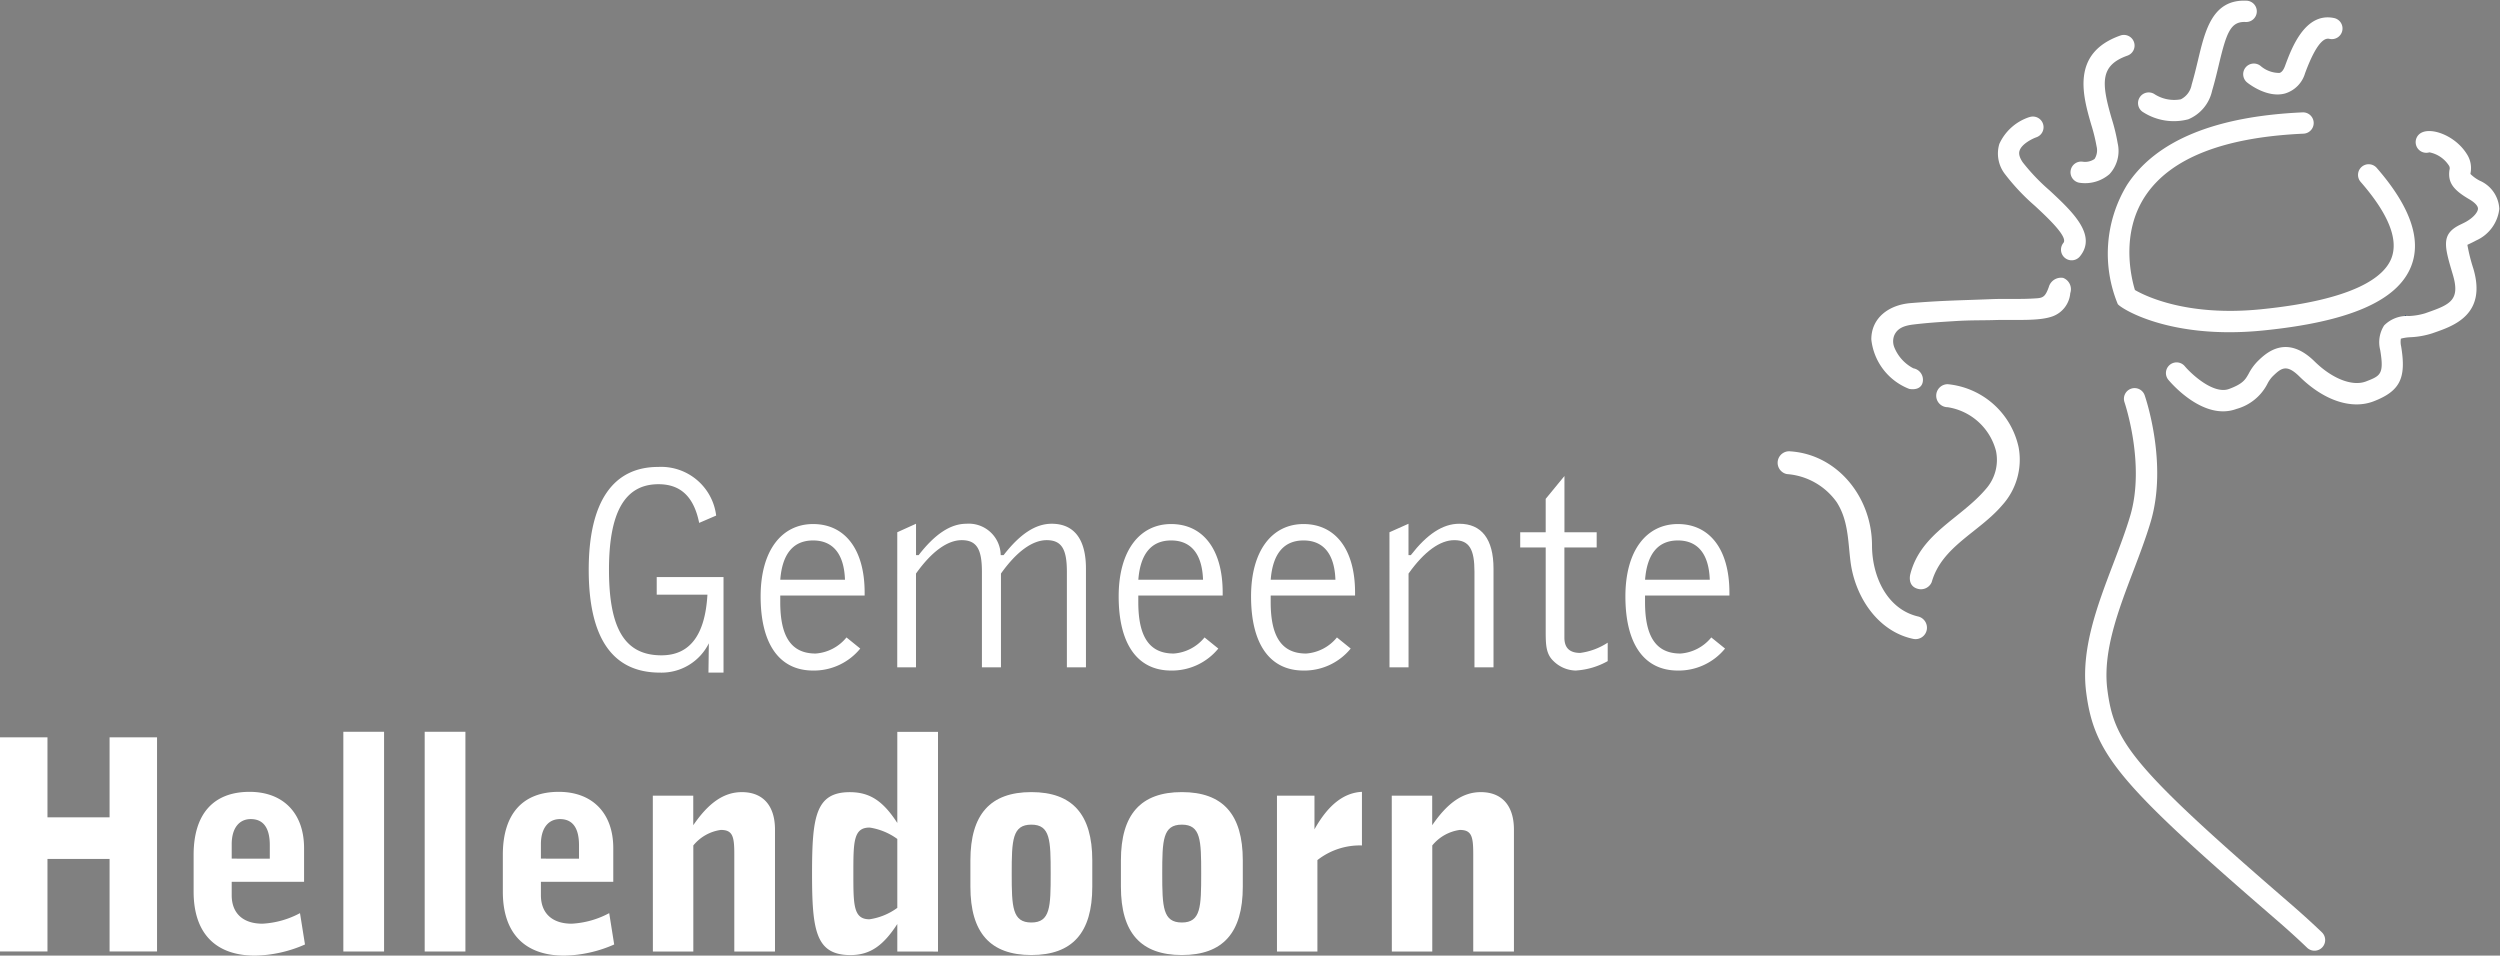 <svg xmlns="http://www.w3.org/2000/svg" width="227.308" height="86.887"><rect width="100%" height="100%" fill="#808080" stroke="none"/><defs><clipPath id="a"><path fill="#fff" d="M0 0h227.308v86.887H0z" data-name="Rectangle 18065"/></clipPath></defs><g fill="#fff" clip-path="url(#a)" data-name="Group 11705"><path d="M64.45 58.491a4.8 4.8 0 0 1-4.449 2.665c-4.289 0-6.473-3.117-6.473-9.351 0-6.18 2.211-9.35 6.314-9.35a5.042 5.042 0 0 1 5.274 4.422l-1.545.666c-.48-2.371-1.679-3.517-3.7-3.517-3.063 0-4.5 2.557-4.5 7.779 0 5.355 1.439 7.779 4.769 7.779 2.584 0 3.969-1.838 4.182-5.514h-4.611v-1.6h6.074v8.685h-1.37Z" data-name="Path 6375"/><path d="M73.927 60.968c-3.037 0-4.768-2.371-4.768-6.74 0-4.209 1.945-6.58 4.768-6.58 2.85 0 4.689 2.238 4.689 6.234v.266h-7.673v.612c0 3.144 1.012 4.662 3.222 4.662a3.977 3.977 0 0 0 2.8-1.465l1.252 1.012a5.443 5.443 0 0 1-4.289 2m2.9-8.259c-.08-2.344-1.092-3.57-2.9-3.57-1.785 0-2.8 1.2-2.983 3.57Z" data-name="Path 6376"/><path d="m81.583 48.394 1.705-.773v2.851h.24c1.465-1.891 2.877-2.851 4.342-2.851a2.9 2.9 0 0 1 3.116 2.851h.267c1.465-1.891 2.877-2.851 4.369-2.851 2.025 0 3.116 1.386 3.116 4.076v8.978h-1.734V51.99c0-2.025-.453-2.877-1.838-2.877-1.279 0-2.718 1.012-4.156 3.037v8.525h-1.731V51.99c0-2.025-.453-2.877-1.839-2.877-1.278 0-2.717 1.012-4.155 3.037v8.525H81.58Z" data-name="Path 6377"/><path d="M106.481 60.968c-3.037 0-4.768-2.371-4.768-6.74 0-4.209 1.945-6.58 4.768-6.58 2.85 0 4.689 2.238 4.689 6.234v.266h-7.672v.612c0 3.144 1.012 4.662 3.223 4.662a3.977 3.977 0 0 0 2.8-1.465l1.252 1.012a5.443 5.443 0 0 1-4.289 2m2.9-8.259c-.08-2.344-1.092-3.57-2.9-3.57-1.785 0-2.8 1.2-2.983 3.57Z" data-name="Path 6378"/><path d="M118.519 60.968c-3.037 0-4.769-2.371-4.769-6.74 0-4.209 1.945-6.58 4.769-6.58 2.85 0 4.688 2.238 4.688 6.234v.266h-7.672v.612c0 3.144 1.013 4.662 3.223 4.662a3.978 3.978 0 0 0 2.8-1.465l1.252 1.012a5.444 5.444 0 0 1-4.289 2m2.9-8.259c-.08-2.344-1.092-3.57-2.9-3.57-1.785 0-2.8 1.2-2.984 3.57Z" data-name="Path 6379"/><path d="m126.334 48.394 1.731-.773v2.851h.213c1.465-1.891 2.9-2.851 4.4-2.851 2.025 0 3.117 1.386 3.117 4.076v8.978h-1.732V51.99c0-2.025-.453-2.877-1.838-2.877-1.279 0-2.717 1.012-4.156 3.037v8.525h-1.731Z" data-name="Path 6380"/><path d="M143.332 60.969a2.967 2.967 0 0 1-2.1-.879c-.666-.64-.692-1.465-.692-2.691v-7.62h-2.318v-1.385h2.317v-3.036l1.705-2.078v5.115h2.93v1.385h-2.935v8.2c0 .933.48 1.385 1.438 1.385a5.967 5.967 0 0 0 2.5-.932v1.678a6.733 6.733 0 0 1-2.85.852" data-name="Path 6381"/><path d="M152.555 60.968c-3.037 0-4.768-2.371-4.768-6.74 0-4.209 1.944-6.58 4.768-6.58 2.851 0 4.689 2.238 4.689 6.234v.266h-7.672v.612c0 3.144 1.012 4.662 3.223 4.662a3.976 3.976 0 0 0 2.8-1.465l1.252 1.012a5.443 5.443 0 0 1-4.289 2m2.9-8.259c-.08-2.344-1.092-3.57-2.9-3.57-1.785 0-2.8 1.2-2.983 3.57Z" data-name="Path 6382"/><path d="M0 67.04h4.316v7.273h5.647V67.04h4.316v19.473H9.963v-8.418H4.316v8.418H0Z" data-name="Path 6383"/><path d="M23.199 86.888c-3.623 0-5.594-2.051-5.594-5.807v-3.357c0-3.729 1.811-5.727 5.087-5.727 3.064 0 4.955 1.945 4.955 5.115v3.063h-6.58V81.4c0 1.625 1.013 2.585 2.8 2.585a8.122 8.122 0 0 0 3.41-.96l.453 2.85a11.758 11.758 0 0 1-4.531 1.013m1.332-8.818v-1.225c0-1.572-.586-2.371-1.731-2.371-1.039 0-1.732.8-1.732 2.291v1.305Z" data-name="Path 6384"/><path d="M31.218 66.535h3.703v19.979h-3.703z" data-name="Rectangle 18063"/><path d="M38.614 66.535h3.703v19.979h-3.703z" data-name="Rectangle 18064"/><path d="M51.313 86.888c-3.623 0-5.594-2.051-5.594-5.807v-3.357c0-3.729 1.811-5.727 5.087-5.727 3.064 0 4.955 1.945 4.955 5.115v3.063h-6.58V81.4c0 1.625 1.013 2.585 2.8 2.585a8.122 8.122 0 0 0 3.41-.96l.453 2.85a11.758 11.758 0 0 1-4.531 1.013m1.332-8.818v-1.225c0-1.572-.586-2.371-1.732-2.371-1.039 0-1.732.8-1.732 2.291v1.305Z" data-name="Path 6385"/><path d="M59.356 72.342h3.677v2.691c1.385-2.025 2.77-3.01 4.422-3.01 1.891 0 3.01 1.2 3.01 3.41v11.082h-3.7v-8.844c0-1.6-.134-2.211-1.226-2.211a3.92 3.92 0 0 0-2.5 1.412v9.643h-3.677Z" data-name="Path 6386"/><path d="M81.586 86.514v-2.5c-1.279 1.971-2.478 2.824-4.262 2.824-3.17 0-3.49-2.265-3.49-7.406 0-5.167.32-7.406 3.436-7.406 1.838 0 3.037.826 4.316 2.8v-8.285h3.7V86.52Zm-2.531-11.268c-1.465 0-1.465 1.331-1.465 4.182s0 4.156 1.465 4.156a5.648 5.648 0 0 0 2.531-1.039v-6.264a5.737 5.737 0 0 0-2.531-1.039" data-name="Path 6387"/><path d="M93.773 86.834c-3.73 0-5.541-2.024-5.541-6.207v-2.4c0-4.182 1.811-6.207 5.541-6.207s5.541 2.025 5.541 6.207v2.4c0 4.183-1.811 6.207-5.541 6.207m0-2.957c1.731 0 1.758-1.438 1.758-4.449s-.027-4.449-1.758-4.449-1.785 1.412-1.785 4.449.053 4.449 1.785 4.449" data-name="Path 6388"/><path d="M107.458 86.834c-3.73 0-5.541-2.024-5.541-6.207v-2.4c0-4.182 1.811-6.207 5.541-6.207s5.541 2.025 5.541 6.207v2.4c0 4.183-1.811 6.207-5.541 6.207m0-2.957c1.732 0 1.758-1.438 1.758-4.449s-.026-4.449-1.758-4.449-1.784 1.412-1.784 4.449.053 4.449 1.784 4.449" data-name="Path 6389"/><path d="M116.106 72.342h3.41v3.064c1.279-2.291 2.717-3.33 4.316-3.41v4.875a6.253 6.253 0 0 0-4.049 1.332v8.312h-3.677Z" data-name="Path 6390"/><path d="M126.543 72.342h3.677v2.691c1.385-2.025 2.77-3.01 4.422-3.01 1.892 0 3.01 1.2 3.01 3.41v11.082h-3.7v-8.844c0-1.6-.133-2.211-1.225-2.211a3.92 3.92 0 0 0-2.5 1.412v9.643h-3.677Z" data-name="Path 6391"/><path d="M189.083 16.618a3.392 3.392 0 0 0 2.725-.791 3.108 3.108 0 0 0 .738-2.8 17.123 17.123 0 0 0-.55-2.259c-.928-3.208-1.089-4.818 1.439-5.71a.969.969 0 0 0-.645-1.828c-4.53 1.6-3.4 5.5-2.656 8.077a15.806 15.806 0 0 1 .492 1.994 1.462 1.462 0 0 1-.181 1.15 1.5 1.5 0 0 1-1.082.251h.008a.969.969 0 0 0-.288 1.917" data-name="Path 6392"/><path d="M184.52 10.646a4.548 4.548 0 0 0-2.734 2.439 3.052 3.052 0 0 0 .534 2.773 19.479 19.479 0 0 0 2.713 2.871c1.131 1.052 3.023 2.813 2.579 3.356a.969.969 0 1 0 1.5 1.228c1.6-1.951-.717-4.1-2.758-6a18.188 18.188 0 0 1-2.438-2.552c-.432-.627-.325-.955-.29-1.062.2-.628 1.194-1.1 1.525-1.216a.969.969 0 1 0-.628-1.834" data-name="Path 6394"/><path d="M194.83 10.18a5.182 5.182 0 0 0 4.137.667 3.656 3.656 0 0 0 2.165-2.6c.244-.822.43-1.6.61-2.355.7-2.935 1.069-3.957 2.439-3.892a.969.969 0 0 0 .092-1.936c-3.1-.148-3.768 2.661-4.417 5.377-.175.729-.354 1.483-.583 2.255a1.838 1.838 0 0 1-.987 1.334 3.307 3.307 0 0 1-2.428-.493.97.97 0 0 0-1.033 1.641" data-name="Path 6396"/><path d="M204.32 7.503c.185.149 1.859 1.438 3.456.993a2.708 2.708 0 0 0 1.806-1.831c1.23-3.33 1.983-3.181 2.23-3.13a.969.969 0 1 0 .38-1.9c-2.629-.526-3.846 2.776-4.43 4.362-.134.364-.3.577-.5.634a2.605 2.605 0 0 1-1.729-.641.969.969 0 0 0-1.211 1.514" data-name="Path 6398"/><path d="M218.795 28.78a.168.168 0 0 1 0-.027.118.118 0 0 1-.026.042.209.209 0 0 1 .022-.015" data-name="Path 6400"/><path stroke="#003477" stroke-width=".3" d="M218.795 28.78a.168.168 0 0 1 0-.027.118.118 0 0 1-.026.042.209.209 0 0 1 .022-.015" data-name="Path 6401"/><path d="M218.3 30.791a3.918 3.918 0 0 1 .879-.13 7.586 7.586 0 0 0 1.96-.351l.2-.07c1.787-.622 4.78-1.662 3.543-5.825a15.949 15.949 0 0 1-.539-2.153c.066-.034.148-.073.222-.108.159-.076.356-.169.579-.292a3.571 3.571 0 0 0 2.1-2.869 2.942 2.942 0 0 0-1.771-2.561 3.386 3.386 0 0 1-.853-.614c0-.031.009-.069.013-.1a2.333 2.333 0 0 0-.356-1.735c-1-1.591-3.073-2.4-4.067-1.939a.967.967 0 0 0 .678 1.807 2.731 2.731 0 0 1 1.749 1.164.468.468 0 0 1 .076.437c-.155 1.117.3 1.787 1.784 2.656.517.3.811.616.808.863 0 .295-.383.8-1.1 1.2-.171.094-.326.167-.474.238-1.812.86-1.489 1.945-.71 4.566.681 2.29-.22 2.709-2.321 3.44l-.2.071a5.874 5.874 0 0 1-1.477.248 2.916 2.916 0 0 0-2.252.858 2.838 2.838 0 0 0-.356 2.231c.368 2.213.019 2.349-1.28 2.854-1.237.481-3.077-.232-4.689-1.817-2.575-2.534-4.44-.724-5.143-.044a4.655 4.655 0 0 0-.845 1.159c-.3.534-.516.92-1.784 1.39-1.417.526-3.434-1.365-4.028-2.069a.969.969 0 0 0-1.485 1.246c.324.386 3.243 3.733 6.187 2.64a4.5 4.5 0 0 0 2.8-2.26 2.8 2.8 0 0 1 .5-.714c.794-.77 1.263-1.119 2.432.033 2.221 2.185 4.744 3.023 6.752 2.243 2.387-.929 2.969-2.092 2.489-4.979a1.818 1.818 0 0 1-.026-.709" data-name="Path 6402"/><path d="M193.167 36.577c.019.056 1.908 5.633.521 10.313-.419 1.413-.965 2.846-1.543 4.364-1.461 3.834-2.971 7.8-2.459 11.722.732 5.613 2.994 8.315 17.282 20.652 1.025.885 1.966 1.74 2.8 2.542a.971.971 0 0 0 1.346-1.4c-.857-.826-1.825-1.7-2.877-2.613-14.511-12.529-16.012-14.722-16.627-19.436-.449-3.438.973-7.171 2.349-10.781.565-1.485 1.15-3.02 1.589-4.5 1.567-5.287-.46-11.247-.548-11.5a.969.969 0 0 0-1.832.635" data-name="Path 6404"/><path d="M162.469 43.105a6.1 6.1 0 0 1 4.526 2.549c1.062 1.648 1.024 3.519 1.257 5.387.395 3.185 2.463 6.373 5.711 7.05a1.036 1.036 0 0 0 1.223-.815 1.05 1.05 0 0 0-.821-1.232c-2.855-.693-4.156-3.728-4.156-6.446 0-4.351-3.1-8.252-7.392-8.557a1.047 1.047 0 0 0-.347 2.064" data-name="Path 6406"/><path d="M174.288 53.51a1.06 1.06 0 0 0 1.352-.588c.918-3.244 4.3-4.516 6.4-6.979a6.168 6.168 0 0 0 1.5-5.272 7.318 7.318 0 0 0-6.447-5.739 1.046 1.046 0 0 0 0 2.093 5.4 5.4 0 0 1 4.387 3.969 3.986 3.986 0 0 1-.934 3.486c-2.278 2.672-5.91 4.024-6.852 7.718 0 0-.294 1.007.59 1.313" data-name="Path 6408"/><path d="M173.964 33.485a3.717 3.717 0 0 1-1.732-1.919 1.48 1.48 0 0 1-.018-1.026c.293-.742 1-.945 1.787-1.038 1.235-.147 2.233-.212 3.646-.3 1.521-.1 2.49-.065 3.694-.1 1.9-.06 4.048.127 5.312-.348a2.462 2.462 0 0 0 1.582-2.1 1.1 1.1 0 0 0-.652-1.388 1.158 1.158 0 0 0-1.3.833c-.3.833-.5.978-1.064 1.021-1.5.112-2.738.022-4.165.08-2.994.12-4.37.118-7.341.36-1.961.16-3.567 1.331-3.567 3.3a5.441 5.441 0 0 0 3.447 4.5c.576.105 1.129-.06 1.231-.64a1.057 1.057 0 0 0-.857-1.232" data-name="Path 6410"/><path d="M194.115 26.37c-.334-1.094-1.32-5.114.927-8.528 2.272-3.449 7.118-5.363 14.4-5.688a.969.969 0 0 0-.086-1.937c-7.955.355-13.321 2.568-15.949 6.578a12.048 12.048 0 0 0-.856 10.844c.145.306 4.6 3.272 13.2 2.412 7.823-.782 12.232-2.691 13.477-5.837.969-2.444-.084-5.454-3.129-8.949a.969.969 0 1 0-1.461 1.274c2.53 2.9 3.468 5.245 2.789 6.961-.646 1.631-3.23 3.758-11.868 4.622-6.7.67-10.487-1.2-11.444-1.753" data-name="Path 6412"/></g></svg>
